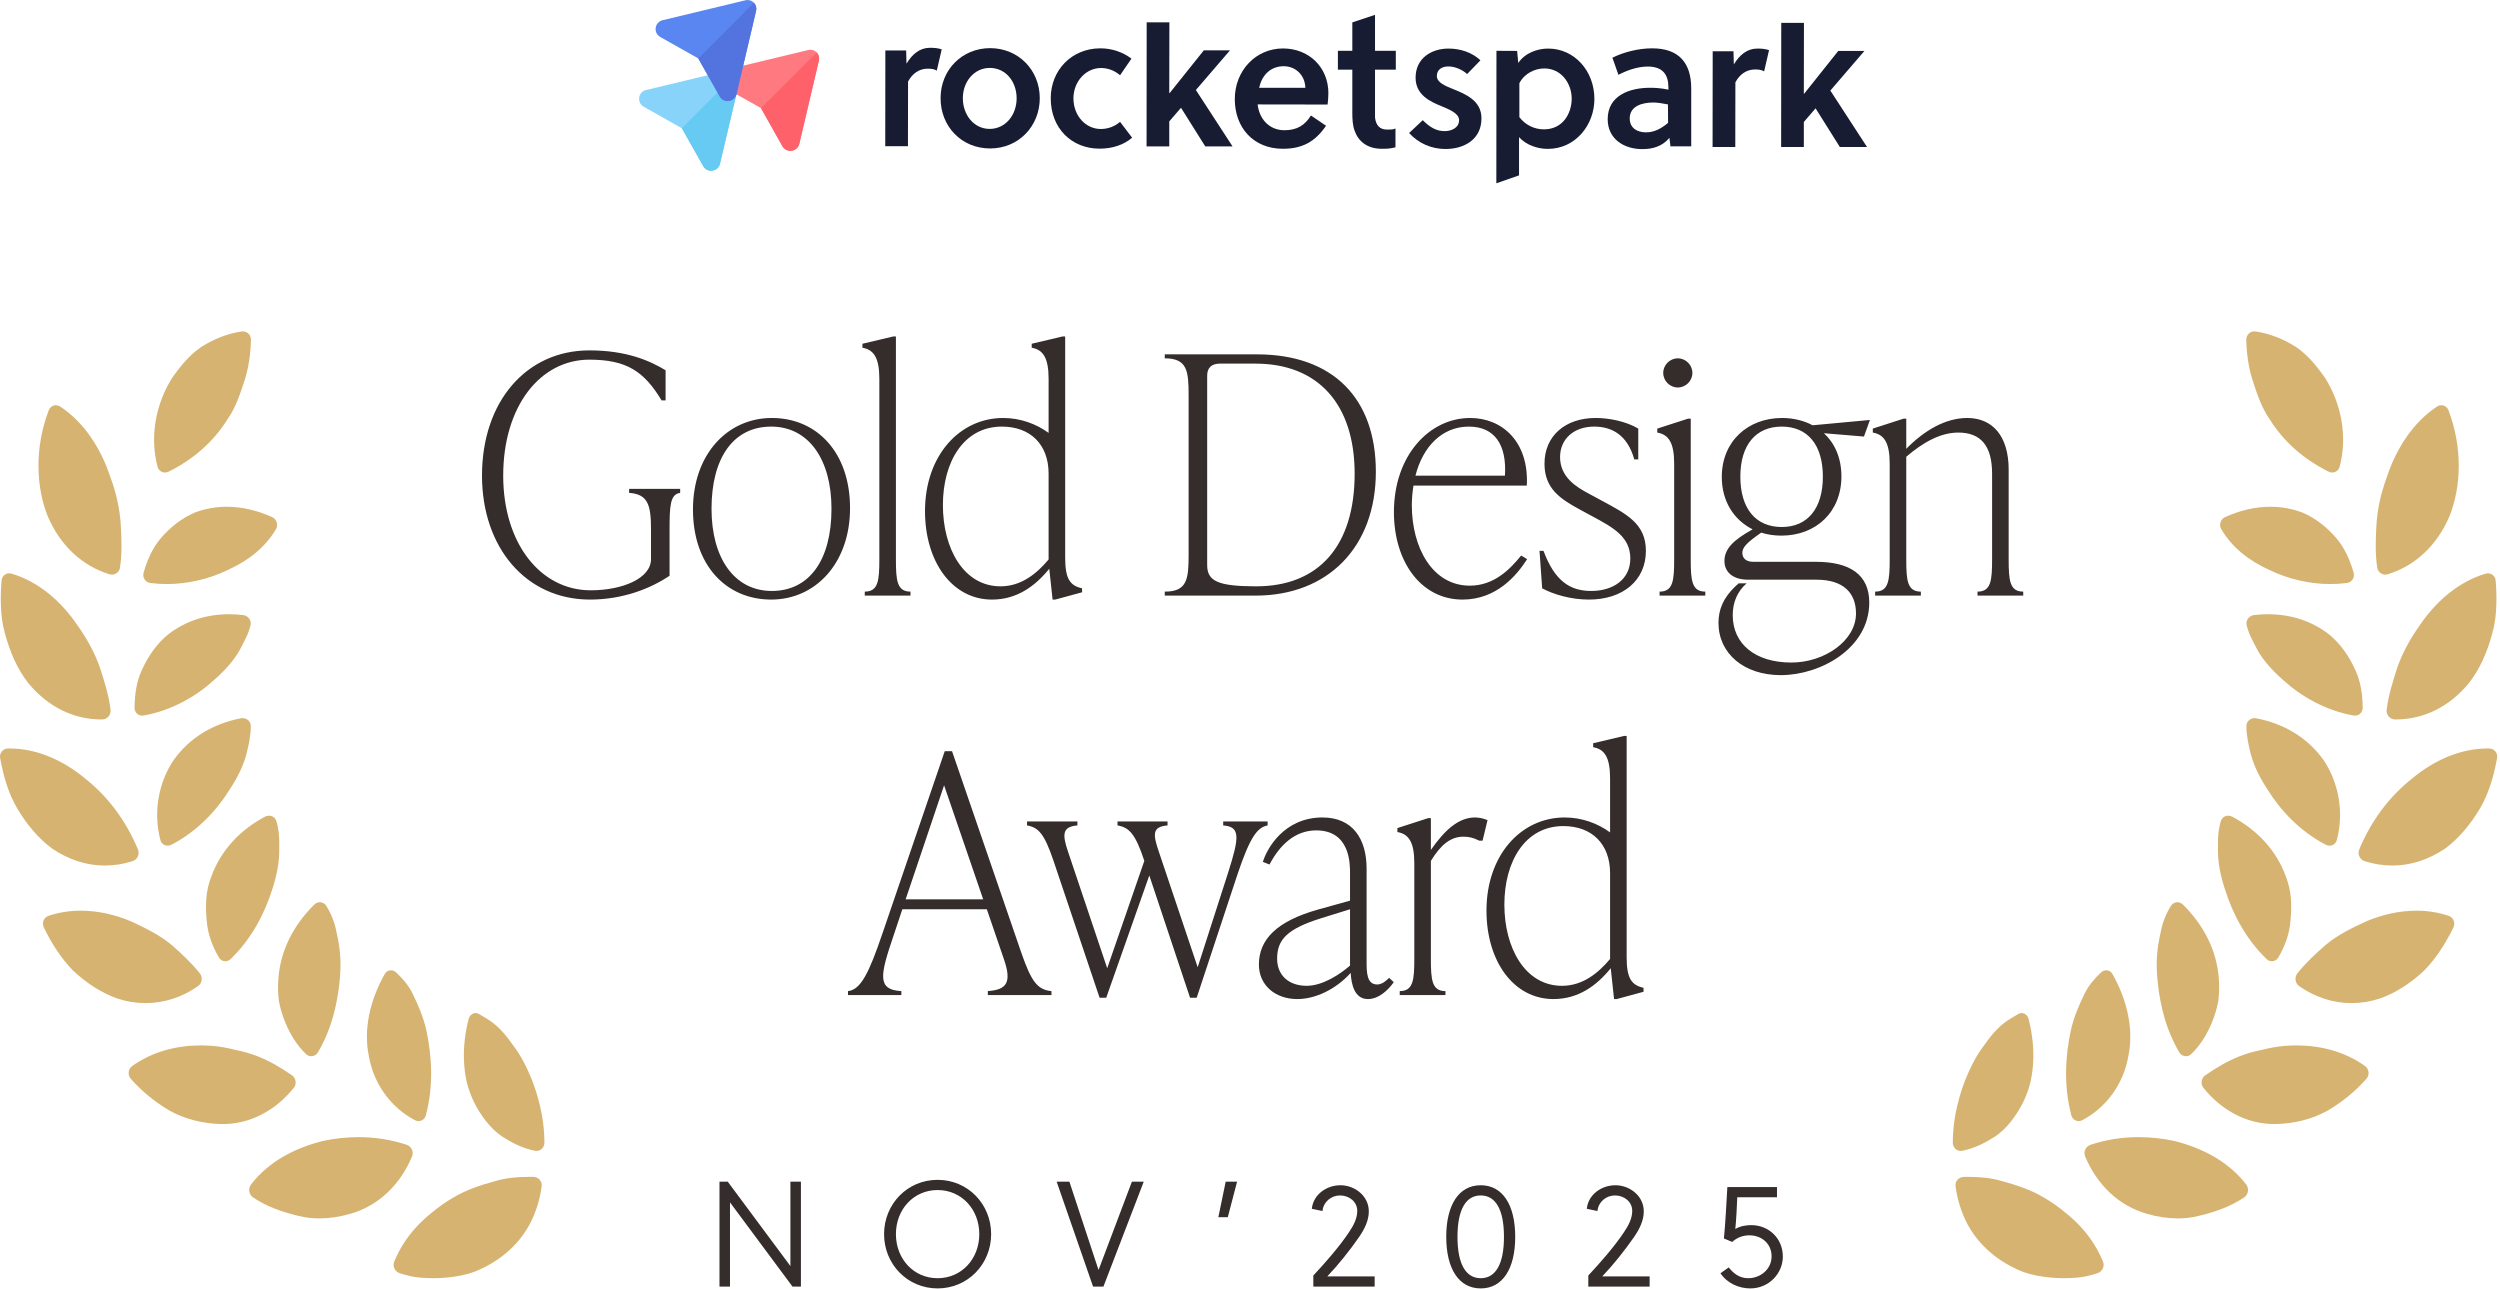 <?xml version="1.0" encoding="UTF-8"?> <svg xmlns="http://www.w3.org/2000/svg" width="582" height="300" viewBox="0 0 582 300" fill="none"><path fill-rule="evenodd" clip-rule="evenodd" d="M163.754 38.749L158.73 29.855L149.801 24.809C148.239 23.873 148.526 21.506 150.296 20.986L169.897 16.278C170.6 16.174 171.251 16.434 171.694 16.903C172.11 17.345 172.344 17.995 172.214 18.671L167.581 38.229C167.06 39.998 164.691 40.31 163.754 38.749Z" fill="#87D3F9"></path><path fill-rule="evenodd" clip-rule="evenodd" d="M163.755 38.749L158.731 29.854L171.695 16.876C172.111 17.318 172.346 17.968 172.215 18.645L167.582 38.229C167.061 39.997 164.692 40.309 163.755 38.749Z" fill="#66CAF2"></path><path fill-rule="evenodd" clip-rule="evenodd" d="M182.187 34.096L177.163 25.176L168.26 20.156C166.672 19.194 166.985 16.853 168.755 16.307L188.357 11.6C189.059 11.495 189.71 11.755 190.153 12.224C190.569 12.666 190.803 13.316 190.673 13.992L186.066 33.576C185.519 35.371 183.15 35.657 182.187 34.096Z" fill="#FF7981"></path><path fill-rule="evenodd" clip-rule="evenodd" d="M182.185 34.097L177.161 25.176L190.125 12.224C190.541 12.666 190.776 13.317 190.645 13.993L186.038 33.577C185.517 35.371 183.148 35.657 182.185 34.097Z" fill="#FF616A"></path><path fill-rule="evenodd" clip-rule="evenodd" d="M167.58 22.494L162.556 13.599L153.654 8.579C152.066 7.617 152.378 5.276 154.148 4.73L173.724 0.023C174.427 -0.081 175.077 0.179 175.52 0.647C175.936 1.089 176.171 1.739 176.041 2.416L171.433 22C170.912 23.768 168.544 24.08 167.58 22.494Z" fill="#5A86F2"></path><path fill-rule="evenodd" clip-rule="evenodd" d="M167.579 22.495L162.555 13.6L175.519 0.648C175.935 1.09 176.17 1.74 176.039 2.417L171.432 22C170.911 23.769 168.542 24.081 167.579 22.495Z" fill="#5374DE"></path><path d="M322.837 30.162C321.171 30.162 320.286 29.096 320.103 27.327C320.103 26.625 320.103 26.105 320.103 25.481V16.222H324.945V11.827H320.103V3.452L314.819 5.221V11.827H311.461V16.222H314.819V26.261C314.819 27.77 314.897 29.174 315.34 30.396C316.225 32.945 318.333 34.636 321.691 34.636C323.357 34.636 323.644 34.558 324.867 34.297V29.902C324.346 30.162 323.982 30.162 322.837 30.162Z" fill="#171C33"></path><path d="M211.031 14.818C212.359 12.608 214.129 11.125 216.498 11.125C217.565 11.125 218.346 11.203 219.231 11.489L218.086 16.431C217.461 16.067 216.758 15.989 215.977 15.989C214.025 15.989 212.437 17.055 211.396 18.98L211.37 34.038H206.085L206.111 11.749H210.953L211.031 14.818Z" fill="#171C33"></path><path d="M242.059 22.858C242.059 29.386 237.113 34.562 230.501 34.562C223.785 34.562 218.943 29.36 218.969 22.832C218.969 16.304 223.915 11.207 230.527 11.207C237.139 11.233 242.059 16.356 242.059 22.858ZM230.423 15.81C226.805 15.81 224.15 18.983 224.15 22.858C224.15 26.811 226.779 30.01 230.397 30.01C234.015 30.01 236.671 26.837 236.671 22.884C236.671 18.983 234.12 15.81 230.423 15.81Z" fill="#171C33"></path><path d="M263.562 32.059C261.609 33.724 258.98 34.608 255.987 34.608C249.453 34.608 244.611 29.848 244.611 22.878C244.611 16.35 249.479 11.253 256.169 11.253C258.902 11.253 261.375 12.137 263.405 13.645L260.75 17.521C259.527 16.454 258.017 15.856 256.351 15.83C252.733 15.83 249.921 19.003 249.895 22.878C249.895 27.014 252.811 30.03 256.247 30.03C257.835 30.03 259.423 29.51 260.75 28.366L263.562 32.059Z" fill="#171C33"></path><path d="M280.587 34.087L274.939 25.089L272.205 28.262V34.087H266.921L266.947 5.193H272.231L272.205 21.682H272.283L280.249 11.721H286.34L278.401 20.953L286.939 34.087H280.587Z" fill="#171C33"></path><path d="M292.769 24.232C293.108 27.587 295.398 30.318 299.017 30.318C301.932 30.318 303.78 29.173 305.186 26.885L308.7 29.277C306.227 32.893 303.312 34.635 298.652 34.635C291.78 34.635 287.459 29.694 287.459 23.088C287.459 16.378 292.405 11.28 298.678 11.28C304.77 11.28 309.247 15.701 309.247 21.683C309.247 22.463 309.169 23.53 309.065 24.336L292.743 24.31L292.769 24.232ZM298.86 15.415C295.685 15.415 293.732 17.626 293.134 20.435H303.885C303.806 17.548 301.698 15.441 298.86 15.415Z" fill="#171C33"></path><path d="M341.55 17.237C340.482 16.274 338.816 15.468 337.15 15.468C335.64 15.468 334.495 16.248 334.495 17.679C334.495 19.187 336.343 19.968 338.374 20.774C341.185 21.918 344.908 23.427 344.882 27.562C344.882 32.503 340.821 34.688 336.5 34.688C333.246 34.688 330.226 33.362 328.039 30.969L331.215 27.978C332.803 29.564 334.313 30.527 336.317 30.527C337.905 30.527 339.675 29.747 339.675 27.978C339.675 26.392 337.463 25.507 335.536 24.701C332.881 23.635 329.549 22.048 329.549 18.095C329.549 13.518 333.272 11.307 337.228 11.307C339.962 11.307 342.695 12.191 344.647 14.038L341.55 17.237Z" fill="#171C33"></path><path d="M353.189 11.853L353.449 14.662C355.037 12.295 357.952 11.307 360.425 11.307C366.517 11.307 371.176 16.509 371.176 23.037C371.176 29.122 366.751 34.662 360.321 34.662C357.952 34.662 355.297 33.778 353.631 31.931V40.826L348.347 42.672L348.373 11.827L353.189 11.853ZM353.709 27.276C355.219 29.226 357.328 30.111 359.436 30.111C363.835 30.111 365.866 26.418 365.892 22.985C365.892 19.369 363.419 15.936 359.54 15.936C357.432 15.936 354.959 16.977 353.709 19.369V27.276Z" fill="#171C33"></path><path d="M388.901 34.192L388.641 32.085C387.053 34.01 384.84 34.738 382.289 34.712C378.15 34.712 374.271 32.423 374.271 27.742C374.271 22.202 379.4 20.433 384.163 20.433C385.309 20.433 386.714 20.512 388.407 20.876V20.355C388.407 17.364 387.079 15.518 383.643 15.492C381.092 15.492 378.619 16.454 376.77 17.416L375.365 13.437C378.02 12.111 381.456 11.253 384.632 11.253C390.984 11.253 393.717 14.79 393.717 20.59V34.062H388.953L388.901 34.192ZM388.302 24.309C386.975 24.049 385.829 23.866 384.866 23.866C382.393 23.866 379.4 24.647 379.4 27.56C379.4 29.848 381.17 30.811 383.2 30.811C385.153 30.811 386.741 29.926 388.328 28.6L388.302 24.309Z" fill="#171C33"></path><path d="M403.635 15C404.963 12.789 406.733 11.307 409.102 11.307C410.169 11.307 410.95 11.385 411.835 11.671L410.69 16.613C410.065 16.248 409.362 16.17 408.581 16.17C406.629 16.17 405.041 17.237 404 19.161L403.974 34.22H398.689L398.715 11.931H403.557L403.635 15Z" fill="#171C33"></path><path d="M428.315 34.219L422.666 25.221L419.933 28.394V34.219H414.649L414.675 5.325H419.959L419.933 21.814H420.011L427.951 11.852H434.042L426.103 21.085L434.641 34.219H428.315Z" fill="#171C33"></path><path d="M137.359 139.582C122.393 139.582 112.209 127.393 112.209 110.73C112.209 93.449 122.547 81.569 137.205 81.569C145.845 81.569 151.245 83.96 154.948 86.197V93.218H154.023C149.934 86.429 145.845 83.729 137.205 83.729C125.787 83.729 117.147 94.529 117.147 110.73C117.147 126.468 125.787 137.422 137.513 137.422C144.919 137.422 151.554 134.645 151.554 130.171V123.382C151.554 117.673 150.937 115.05 146.462 114.741V113.816H158.343V114.741C156.028 115.05 155.874 117.673 155.874 123.382V134.028C151.554 136.96 145.074 139.582 137.359 139.582ZM179.529 139.582C169.037 139.582 161.322 131.559 161.322 118.599C161.322 105.792 169.346 97.306 179.683 97.306C190.175 97.306 197.89 105.33 197.89 118.29C197.89 131.096 189.867 139.582 179.529 139.582ZM179.683 137.577C188.401 137.577 193.57 130.402 193.57 118.444C193.57 106.95 188.247 99.312 179.529 99.312C170.811 99.312 165.643 106.487 165.643 118.444C165.643 129.939 170.966 137.577 179.683 137.577ZM211.962 138.657H201.316V137.731C204.479 137.731 204.711 135.108 204.711 130.171V88.203C204.711 83.266 203.399 81.414 200.776 80.951V80.026L207.951 78.328H208.568V130.171C208.568 135.108 208.799 137.731 211.962 137.731V138.657ZM247.973 78.328V129.862C247.973 134.799 249.13 136.342 251.907 136.96V137.885L245.658 139.582H245.041L244.27 132.408C240.952 136.497 236.709 139.582 230.923 139.582C221.666 139.582 215.34 130.788 215.34 118.984C215.34 106.101 223.363 97.306 233.546 97.306C237.558 97.306 241.261 98.695 244.115 100.778V88.203C244.115 83.266 242.804 81.414 240.181 80.951V80.026L247.356 78.328H247.973ZM232.929 136.497C237.712 136.497 241.338 133.565 244.115 130.248V110.267C244.115 103.478 239.872 99.312 233.238 99.312C224.366 99.312 219.506 107.49 219.506 117.596C219.506 127.625 224.289 136.497 232.929 136.497ZM292.294 138.657H271.156V137.731C276.402 137.731 276.711 134.799 276.711 129.091V92.06C276.711 86.352 276.402 83.42 271.156 83.42V82.494H292.603C310.347 82.494 320.298 92.755 320.298 109.804C320.298 127.393 309.112 138.657 292.294 138.657ZM292.449 136.497C306.952 136.497 315.361 127.162 315.361 110.267C315.361 94.143 306.875 84.654 292.294 84.654H283.963C282.111 84.654 281.031 85.58 281.031 87.432V131.559C281.031 135.262 283.5 136.497 292.449 136.497ZM354.129 129.322L355.517 130.171C353.049 134.028 348.343 139.582 340.474 139.582C330.831 139.582 324.505 130.788 324.505 119.216C324.505 105.947 332.837 97.306 342.248 97.306C349.732 97.306 355.98 102.861 355.44 113.044H329.056C328.825 114.51 328.671 116.053 328.671 117.596C328.671 127.471 333.454 136.342 342.171 136.342C347.803 136.342 351.506 132.562 354.129 129.322ZM341.94 99.312C335.691 99.312 331.216 104.018 329.519 110.73H350.349C350.812 103.555 347.957 99.312 341.94 99.312ZM369.894 139.582C365.806 139.582 361.717 138.425 359.017 136.96L358.4 128.242H359.325C361.948 135.262 365.497 137.577 370.434 137.577C375.449 137.577 379.538 134.954 379.538 130.016C379.538 124.925 375.449 122.765 370.743 120.219L367.889 118.676C363.337 116.207 359.557 113.816 359.557 107.953C359.557 101.395 364.494 97.306 371.437 97.306C374.6 97.306 378.535 98.078 381.389 99.775V106.95H380.463C378.843 101.164 375.14 99.312 371.129 99.312C366.346 99.312 363.183 102.244 363.183 106.41C363.183 111.116 367.04 113.43 369.972 114.973L372.826 116.516C378.689 119.679 383.164 121.916 383.164 128.242C383.164 135.108 377.84 139.582 369.894 139.582ZM390.595 90.209C388.743 90.209 387.2 88.666 387.2 86.814C387.2 84.963 388.743 83.42 390.595 83.42C392.446 83.42 393.989 84.963 393.989 86.814C393.989 88.666 392.446 90.209 390.595 90.209ZM396.998 138.657H386.352V137.731C389.515 137.731 389.746 135.108 389.746 130.171V107.953C389.746 103.015 388.435 101.164 385.812 100.701V99.775L392.986 97.461H393.604V130.171C393.604 135.108 393.835 137.731 396.998 137.731V138.657ZM408.162 130.788H422.743C430.689 130.788 435.163 133.797 435.163 140.277C435.163 150.923 423.823 157.172 414.565 157.172C406.002 157.172 400.062 152.157 400.062 144.983C400.062 141.897 401.219 139.12 403.996 136.497L404.767 135.802H406.619C404.382 137.731 403.379 140.354 403.379 143.208C403.379 149.92 408.625 154.24 417.034 154.24C424.748 154.24 432.077 149.149 432.077 142.823C432.077 137.962 429.069 134.954 422.897 134.954H407.005C403.147 134.954 401.45 132.948 401.45 130.634C401.45 127.779 403.456 125.773 408.008 123.228C403.687 121.067 400.833 116.747 400.833 111.038C400.833 102.707 406.928 97.306 414.874 97.306C417.497 97.306 419.965 97.924 421.971 99.004L435.317 97.769L433.929 101.627L424.594 100.855C427.14 103.169 428.683 106.641 428.683 110.884C428.683 119.216 422.743 124.693 414.719 124.693C413.022 124.693 411.479 124.462 410.013 123.999C406.773 126.236 405.616 127.393 405.616 128.705C405.616 129.939 406.465 130.788 408.162 130.788ZM414.796 99.312C408.779 99.312 405.153 103.555 405.153 110.961C405.153 118.367 408.702 122.687 414.796 122.687C420.814 122.687 424.363 118.367 424.363 110.961C424.363 103.555 420.814 99.312 414.796 99.312ZM467.617 109.341V130.171C467.617 135.108 467.848 137.731 471.011 137.731V138.657H460.365V137.731C463.528 137.731 463.76 135.108 463.76 130.171V110.267C463.76 103.787 461.137 100.701 455.891 100.701C451.648 100.701 447.559 103.092 443.779 106.332V130.171C443.779 135.108 444.01 137.731 447.173 137.731V138.657H436.527V137.731C439.69 137.731 439.921 135.108 439.921 130.171V107.953C439.921 103.015 438.61 101.164 435.987 100.701V99.775L443.162 97.461H443.779V104.481C447.945 100.238 452.882 97.306 457.974 97.306C463.837 97.306 467.617 101.472 467.617 109.341ZM221.635 174.877L237.758 221.782C240.072 228.417 241.461 230.422 244.778 230.731V231.657H229.966V230.731C234.286 230.422 235.598 228.802 233.746 223.402L229.735 211.676H210.063L207.98 217.925C204.894 227.028 204.122 230.422 209.831 230.731V231.657H197.411V230.731C200.342 230.422 202.271 226.642 205.434 217.308L219.937 174.877H221.635ZM219.783 182.823L210.834 209.361H228.886L219.783 182.823ZM284.761 192.158V191.232H295.099V192.158C292.707 192.621 291.01 194.781 288.001 203.807L278.589 232.274H277.047L267.558 203.807L257.529 232.274H255.986L245.262 200.413C243.102 194.009 241.714 192.621 239.091 192.158V191.232H250.817V192.158C247.268 192.466 247.268 194.241 248.657 198.33L257.76 225.408L266.4 200.413C264.317 194.087 262.852 192.621 260.152 192.158V191.232H271.801V192.158C268.175 192.466 268.406 194.241 269.795 198.33L278.821 225.176L285.918 203.113C288.541 194.858 288.773 192.466 284.761 192.158ZM323.389 227.645L324.469 228.648C323.235 230.422 320.998 232.582 318.452 232.582C315.366 232.582 314.594 229.265 314.44 226.488C310.969 230.345 306.186 232.582 302.02 232.582C296.774 232.582 293.071 229.265 293.071 224.559C293.071 218.696 297.237 214.453 306.803 211.753L314.286 209.67V203.267C314.286 201.03 314.286 193.315 306.417 193.315C301.48 193.315 297.931 196.71 295.539 201.261L293.996 200.644C294.922 197.558 298.934 190.306 307.883 190.306C314.98 190.306 318.143 195.398 318.143 202.187V223.788C318.143 226.257 318.143 229.188 320.612 229.188C321.769 229.188 322.772 228.262 323.389 227.645ZM304.18 229.497C307.96 229.497 311.971 226.797 314.286 224.791V211.676L307.574 213.759C299.705 216.228 297.314 218.696 297.314 223.171C297.314 227.105 300.091 229.497 304.18 229.497ZM343.368 190.306C344.139 190.306 345.219 190.461 346.299 190.924L345.142 195.707H344.37C342.982 195.012 341.979 194.781 340.667 194.781C337.736 194.781 335.422 196.632 333.107 200.413V223.171C333.107 228.108 333.339 230.731 336.502 230.731V231.657H325.855V230.731C329.018 230.731 329.25 228.108 329.25 223.171V200.953C329.25 196.015 327.938 194.164 325.315 193.701V192.775L332.49 190.461H333.107V197.867C336.27 193.315 339.51 190.306 343.368 190.306ZM378.684 171.328V222.862C378.684 227.799 379.841 229.342 382.619 229.96V230.885L376.37 232.582H375.753L374.981 225.408C371.664 229.497 367.421 232.582 361.635 232.582C352.377 232.582 346.051 223.788 346.051 211.984C346.051 199.101 354.075 190.306 364.258 190.306C368.27 190.306 371.973 191.695 374.827 193.778V181.203C374.827 176.266 373.515 174.414 370.892 173.951V173.026L378.067 171.328H378.684ZM363.641 229.497C368.424 229.497 372.05 226.565 374.827 223.248V203.267C374.827 196.478 370.584 192.312 363.949 192.312C355.078 192.312 350.217 200.49 350.217 210.596C350.217 220.625 355 229.497 363.641 229.497Z" fill="#352C2C"></path><path d="M186.452 299.522H184.497L169.94 279.904V299.522H167.496V275.086H169.416L184.008 294.74V275.086H186.452V299.522ZM227.979 287.304C227.979 281.544 223.86 277.041 218.275 277.041C212.689 277.041 208.57 281.544 208.57 287.304C208.57 293.064 212.689 297.567 218.275 297.567C223.86 297.567 227.979 293.064 227.979 287.304ZM230.737 287.304C230.737 294.286 225.326 299.941 218.275 299.941C211.223 299.941 205.812 294.286 205.812 287.304C205.812 280.322 211.223 274.667 218.275 274.667C225.326 274.667 230.737 280.322 230.737 287.304ZM266.267 275.086L256.876 299.522H254.468L245.985 275.086H248.952L255.724 295.612H255.759L263.509 275.086H266.267ZM287.995 275.086L285.831 283.36H283.632L285.342 275.086H287.995ZM305.743 299.522V296.939C308.431 294.076 311.887 290.132 314.052 286.85C314.994 285.454 315.972 283.744 315.972 281.893C315.972 279.764 314.087 278.298 311.957 278.298C309.932 278.298 308.082 279.764 307.873 281.928L305.394 281.405C305.709 278.158 308.746 275.924 312.062 275.924C315.378 275.924 318.66 278.403 318.66 281.998C318.66 284.128 317.682 286.117 316.356 288.037C314.191 291.144 311.643 294.356 308.99 297.148H320.021V299.522H305.743ZM344.713 275.924C349.809 275.924 352.742 280.497 352.742 287.933C352.742 295.368 349.809 299.941 344.713 299.941C339.616 299.941 336.684 295.368 336.684 287.933C336.684 280.497 339.616 275.924 344.713 275.924ZM344.713 278.298C341.292 278.298 339.302 281.509 339.302 287.933C339.302 294.356 341.292 297.567 344.713 297.567C348.134 297.567 350.124 294.356 350.124 287.933C350.124 281.509 348.134 278.298 344.713 278.298ZM369.756 299.522V296.939C372.444 294.076 375.9 290.132 378.064 286.85C379.006 285.454 379.984 283.744 379.984 281.893C379.984 279.764 378.099 278.298 375.969 278.298C373.945 278.298 372.094 279.764 371.885 281.928L369.407 281.405C369.721 278.158 372.758 275.924 376.074 275.924C379.39 275.924 382.672 278.403 382.672 281.998C382.672 284.128 381.694 286.117 380.368 288.037C378.203 291.144 375.655 294.356 373.002 297.148H384.033V299.522H369.756ZM401.326 288.317C401.675 284.861 401.919 279.834 402.129 276.343H413.684V278.717H404.433C404.363 280.916 404.188 284.058 403.979 286.117C405.061 285.454 406.388 285.21 407.714 285.21C411.694 285.21 415.045 288.212 415.045 292.541C415.045 296.415 411.833 299.941 407.47 299.941C404.817 299.941 402.094 298.754 400.523 296.415L402.443 295.054C403.595 296.485 404.956 297.567 406.981 297.567C409.809 297.567 412.427 295.508 412.427 292.471C412.427 289.573 410.158 287.583 407.26 287.583C405.794 287.583 404.433 288.072 403.246 289.119L401.326 288.317Z" fill="#352C2C"></path><path d="M564.399 225.896C567.032 223.183 569.289 219.76 571.151 215.913C571.274 215.666 571.344 215.394 571.355 215.116C571.366 214.839 571.318 214.562 571.214 214.305C571.11 214.048 570.953 213.817 570.753 213.627C570.553 213.437 570.315 213.293 570.056 213.205C567.631 212.398 565.094 211.994 562.542 212.007C558.551 212.007 554.566 212.929 550.924 214.462C547.735 215.935 544.225 217.607 541.414 219.976C539.141 221.958 536.855 224.075 534.838 226.578C534.664 226.799 534.536 227.054 534.461 227.326C534.387 227.599 534.369 227.884 534.408 228.165C534.446 228.445 534.541 228.714 534.686 228.956C534.83 229.198 535.022 229.407 535.25 229.571C538.911 232.133 543.109 233.524 547.455 233.524C549.643 233.524 551.87 233.172 554.081 232.438C557.623 231.182 561.163 228.954 564.399 225.896ZM516.348 197.566C516.277 200.437 516.845 203.557 517.888 206.785C519.653 212.488 522.721 218.516 527.658 223.261C527.847 223.453 528.076 223.599 528.328 223.686C528.581 223.773 528.85 223.801 529.115 223.765C529.379 223.73 529.632 223.633 529.854 223.482C530.075 223.331 530.259 223.13 530.392 222.895C531.934 220.277 532.962 217.458 533.217 214.47C533.572 210.827 533.488 207.421 532.141 204.025C529.93 197.972 525.521 193.24 519.658 190.122C519.375 189.971 519.061 189.892 518.742 189.891C518.355 189.882 517.975 190.002 517.662 190.233C517.348 190.463 517.117 190.791 517.004 191.167C516.415 193.183 516.264 195.338 516.348 197.566ZM581.314 176.499C581.368 176.23 581.363 175.952 581.3 175.685C581.236 175.418 581.116 175.169 580.947 174.955C580.778 174.74 580.564 174.566 580.322 174.445C580.079 174.323 579.813 174.258 579.542 174.252C579.389 174.249 579.236 174.248 579.083 174.248C572.659 174.248 566.499 177.111 561.578 181.208C556.204 185.457 552.044 191.025 549.237 197.733C549.129 197.992 549.075 198.271 549.078 198.552C549.081 198.833 549.141 199.111 549.256 199.367C549.37 199.624 549.536 199.853 549.742 200.041C549.948 200.23 550.19 200.372 550.454 200.461C552.585 201.152 554.754 201.499 556.921 201.499C561.129 201.499 565.331 200.185 569.26 197.519C572.31 195.241 575.102 192.034 577.388 188.109C579.371 184.745 580.541 180.759 581.314 176.499ZM542.317 196.875C543.09 196.875 543.796 196.374 544.016 195.546C545.781 188.848 544.31 181.882 540.854 176.846C537.149 171.687 531.681 168.457 525.251 167.215C525.127 167.191 525.001 167.179 524.875 167.179C523.866 167.179 522.974 167.951 522.965 168.994C522.949 171.134 523.425 173.281 523.937 175.384C524.656 178.175 526.035 181.017 527.893 183.808C530.881 188.685 535.524 193.594 541.458 196.663C541.738 196.807 542.033 196.875 542.317 196.875ZM563.265 145.644C561.06 148.753 559.165 152.185 557.951 155.813C557.011 158.818 556.003 161.959 555.609 165.266C555.581 165.545 555.611 165.828 555.697 166.095C555.783 166.362 555.923 166.609 556.108 166.818C556.293 167.027 556.519 167.195 556.772 167.311C557.024 167.427 557.298 167.488 557.575 167.491H557.696C564.182 167.491 570.192 164.6 574.801 158.975C577.229 155.866 579.001 151.945 580.192 147.494C580.834 145.267 581.112 142.923 581.154 140.504C581.197 138.72 581.143 136.935 580.991 135.157C580.973 134.885 580.895 134.621 580.762 134.384C580.63 134.147 580.447 133.944 580.226 133.789C580.005 133.633 579.753 133.531 579.488 133.488C579.223 133.445 578.951 133.464 578.694 133.542C572.331 135.392 567.005 140.091 563.265 145.644ZM550.034 164.74C549.986 161.612 549.572 158.609 548.293 155.923C546.801 152.638 544.803 149.824 542.233 147.713C538.159 144.533 533.263 142.995 528.003 142.995C526.929 142.995 525.841 143.058 524.744 143.186C523.578 143.321 522.733 144.455 523.028 145.589C523.201 146.276 523.425 146.95 523.692 147.609C524.252 148.921 524.946 150.186 525.594 151.424C526.996 153.897 529.121 156.214 531.545 158.335C535.687 162.12 541.425 165.42 547.908 166.569C548.171 166.623 548.443 166.615 548.702 166.547C548.962 166.479 549.203 166.352 549.408 166.176C549.612 166 549.775 165.78 549.883 165.531C549.991 165.282 550.043 165.012 550.034 164.74ZM555.306 133.773C555.497 133.773 555.687 133.744 555.87 133.688C562.159 131.747 567.22 127.139 570.19 120.294C572.985 113.423 573.336 104.207 570.001 95.513C569.875 95.169 569.648 94.872 569.351 94.662C569.053 94.451 568.7 94.338 568.338 94.335C567.987 94.336 567.645 94.442 567.352 94.638C561.712 98.351 557.836 104.493 555.692 110.968C554.313 114.656 553.444 118.496 553.224 122.35C553.049 125.537 552.926 128.843 553.412 132.133C553.559 133.097 554.386 133.773 555.306 133.773ZM517.102 123.178C519.555 127.345 523.406 130.492 528.496 132.775C532.878 134.856 537.654 135.945 542.492 135.967C543.767 135.967 545.06 135.888 546.358 135.717C546.627 135.685 546.886 135.594 547.117 135.45C547.348 135.306 547.545 135.113 547.694 134.883C547.843 134.653 547.94 134.394 547.98 134.122C548.019 133.85 547.999 133.572 547.921 133.309C547.054 130.327 545.846 127.587 543.982 125.382C541.698 122.676 538.986 120.614 536.046 119.342C533.652 118.43 531.114 117.966 528.557 117.973C525.076 117.973 521.519 118.799 518.034 120.362C516.96 120.84 516.513 122.167 517.102 123.178ZM542.085 109.794C542.351 109.928 542.644 109.998 542.942 110C543.333 110.003 543.714 109.874 544.025 109.633C544.337 109.393 544.56 109.054 544.661 108.671C546.54 101.694 545.085 94.068 541.333 88.059C539.111 84.885 536.642 81.869 533.332 80.069C530.72 78.584 527.92 77.573 525.063 77.166C524.794 77.126 524.519 77.147 524.258 77.227C523.998 77.307 523.758 77.443 523.555 77.627C523.352 77.811 523.191 78.038 523.084 78.292C522.976 78.546 522.925 78.82 522.934 79.097C522.999 82.377 523.461 85.427 524.301 88.199C525.379 91.514 526.459 94.892 528.386 97.607C531.568 102.724 536.207 106.869 542.085 109.794ZM465.699 293.344C467.363 294.459 469.143 295.386 471.006 296.108C472.903 296.782 474.905 297.161 477.02 297.388C478.148 297.507 479.3 297.564 480.472 297.564C481.494 297.564 482.532 297.519 483.583 297.43C485.165 297.301 486.718 296.901 488.281 296.409C489.398 296.053 490.023 294.823 489.591 293.738C488.407 290.856 486.739 288.204 484.659 285.901C483.43 284.539 482.088 283.288 480.647 282.16C479.209 280.962 477.677 279.885 476.067 278.938C472.874 276.986 469.52 275.91 465.989 274.939C463.415 274.18 460.811 273.973 458.132 273.973C457.817 273.973 457.495 273.975 457.177 273.981C455.999 274 455.1 274.994 455.251 276.154C455.659 279.305 456.629 282.355 458.113 285.155C459.9 288.397 462.468 291.174 465.699 293.344ZM456.787 267.907C459.574 267.377 462.144 266.063 464.384 264.63C467.193 262.759 469.372 259.758 470.91 256.765C471.675 255.224 472.268 253.614 472.69 251.929C473.083 250.142 473.304 248.32 473.351 246.49C473.434 243.457 473.052 240.35 472.264 237.237C472.055 236.393 471.368 235.84 470.634 235.84C470.367 235.841 470.105 235.913 469.874 236.048C469.295 236.381 468.728 236.743 468.152 237.071C466.978 237.768 465.899 238.616 464.94 239.594C463.941 240.59 463.007 241.804 462.119 243.055C461.166 244.286 460.314 245.595 459.574 246.969C457.909 250.076 456.642 253.386 455.804 256.818C455.022 259.823 454.621 262.917 454.611 266.025C454.611 267.085 455.443 267.937 456.45 267.937C456.562 267.937 456.676 267.927 456.787 267.907ZM499.871 282.588C502.182 283.272 504.575 283.628 506.982 283.646C508.608 283.652 510.229 283.459 511.809 283.073C515.303 282.243 519.089 281.032 522.445 278.752C522.676 278.59 522.873 278.383 523.023 278.142C523.172 277.901 523.272 277.632 523.317 277.351C523.361 277.07 523.349 276.783 523.28 276.507C523.212 276.23 523.089 275.971 522.919 275.744C518.682 270.281 512.58 267.224 506.14 265.605C503.425 265.026 500.659 264.732 497.884 264.726C494.08 264.716 490.298 265.315 486.678 266.502C485.562 266.87 484.971 268.134 485.424 269.217C488.153 275.766 493.231 280.742 499.871 282.588ZM483.905 260.998C484.196 260.997 484.483 260.924 484.741 260.786C490.481 257.776 494.39 252.181 495.477 245.873C496.777 239.708 495.243 232.875 491.791 226.769C491.651 226.502 491.443 226.278 491.188 226.121C490.933 225.964 490.641 225.88 490.343 225.877C489.89 225.883 489.456 226.065 489.131 226.385C487.668 227.767 486.337 229.23 485.353 231.207C484.032 233.907 482.833 236.603 482.087 239.882C480.804 245.901 480.395 252.787 482.208 259.639C482.302 260.024 482.52 260.367 482.827 260.613C483.135 260.859 483.514 260.994 483.905 260.998ZM530.268 261.661C533.986 261.521 538.115 260.652 541.859 258.562C545.004 256.704 548.17 254.262 550.903 251.144C551.087 250.935 551.226 250.689 551.311 250.421C551.395 250.154 551.424 249.872 551.394 249.592C551.365 249.313 551.278 249.043 551.139 248.8C551.001 248.557 550.813 248.347 550.589 248.181C545.911 244.812 540.196 243.37 534.604 243.37C533.689 243.37 532.774 243.406 531.867 243.483C530.089 243.635 528.346 243.955 526.622 244.398C524.825 244.748 523.061 245.254 521.35 245.912C518.575 246.999 516.001 248.531 513.424 250.299C512.459 250.964 512.219 252.314 512.948 253.232C514.891 255.659 517.175 257.64 519.766 259.09C522.963 260.922 526.6 261.81 530.268 261.661ZM506.888 210.034C506.591 210.034 506.299 210.111 506.039 210.258C505.78 210.404 505.561 210.615 505.405 210.871C504.268 212.675 503.473 214.677 503.058 216.776C502.385 219.671 501.94 222.662 502.12 226.089C502.291 229.62 502.848 233.12 503.781 236.527C504.597 239.482 505.788 242.317 507.323 244.962C507.482 245.242 507.711 245.475 507.987 245.638C508.262 245.801 508.575 245.888 508.894 245.89C509.339 245.891 509.767 245.718 510.089 245.407C512.231 243.379 513.784 240.797 514.889 238.135C515.568 236.52 516.078 234.836 516.41 233.112C516.651 231.33 516.676 229.52 516.54 227.748C516.047 221.299 513.077 215.417 508.182 210.581C507.838 210.234 507.373 210.038 506.888 210.034Z" fill="#D6B370"></path><path d="M16.952 225.896C14.319 223.183 12.063 219.76 10.201 215.913C10.077 215.666 10.008 215.394 9.997 215.116C9.986 214.839 10.034 214.562 10.138 214.305C10.242 214.048 10.399 213.817 10.598 213.627C10.798 213.437 11.036 213.293 11.296 213.205C13.721 212.398 16.258 211.994 18.81 212.007C22.801 212.007 26.786 212.929 30.428 214.462C33.617 215.935 37.127 217.607 39.938 219.976C42.211 221.958 44.497 224.075 46.513 226.578C46.688 226.799 46.816 227.054 46.89 227.326C46.964 227.599 46.982 227.884 46.944 228.165C46.905 228.445 46.811 228.714 46.666 228.956C46.521 229.198 46.329 229.407 46.102 229.571C42.441 232.133 38.243 233.524 33.897 233.524C31.709 233.524 29.481 233.172 27.27 232.438C23.729 231.182 20.189 228.954 16.952 225.896ZM65.004 197.566C65.075 200.437 64.507 203.557 63.464 206.785C61.698 212.488 58.631 218.516 53.693 223.261C53.505 223.453 53.276 223.599 53.023 223.686C52.771 223.773 52.502 223.801 52.237 223.765C51.972 223.73 51.719 223.633 51.498 223.482C51.276 223.331 51.092 223.13 50.96 222.895C49.418 220.277 48.39 217.458 48.135 214.47C47.78 210.827 47.863 207.421 49.211 204.025C51.422 197.972 55.831 193.24 61.694 190.122C61.976 189.971 62.29 189.892 62.609 189.891C62.997 189.882 63.376 190.002 63.69 190.233C64.004 190.463 64.235 190.791 64.348 191.167C64.937 193.183 65.088 195.338 65.004 197.566ZM0.037 176.499C-0.017 176.23 -0.012 175.952 0.052 175.685C0.115 175.418 0.236 175.169 0.405 174.955C0.574 174.74 0.787 174.566 1.03 174.445C1.273 174.323 1.539 174.258 1.809 174.252C1.962 174.249 2.116 174.248 2.269 174.248C8.692 174.248 14.852 177.111 19.773 181.208C25.148 185.457 29.308 191.025 32.114 197.733C32.223 197.992 32.277 198.271 32.274 198.552C32.271 198.833 32.21 199.111 32.096 199.367C31.982 199.624 31.816 199.853 31.61 200.041C31.404 200.23 31.161 200.372 30.898 200.461C28.767 201.152 26.598 201.499 24.431 201.499C20.222 201.499 16.02 200.185 12.092 197.519C9.041 195.241 6.249 192.034 3.963 188.109C1.98 184.745 0.81 180.759 0.037 176.499ZM39.035 196.875C38.262 196.875 37.555 196.374 37.336 195.546C35.57 188.848 37.041 181.882 40.498 176.846C44.202 171.687 49.671 168.457 56.1 167.215C56.224 167.191 56.35 167.179 56.476 167.179C57.486 167.179 58.378 167.951 58.386 168.994C58.403 171.134 57.927 173.281 57.415 175.384C56.696 178.175 55.317 181.017 53.459 183.808C50.471 188.685 45.828 193.594 39.894 196.663C39.614 196.807 39.319 196.875 39.035 196.875ZM18.087 145.644C20.291 148.753 22.187 152.185 23.401 155.813C24.341 158.818 25.348 161.959 25.743 165.266C25.771 165.545 25.74 165.828 25.654 166.095C25.568 166.362 25.428 166.609 25.244 166.818C25.058 167.027 24.832 167.195 24.58 167.311C24.328 167.427 24.054 167.488 23.777 167.491H23.655C17.169 167.491 11.16 164.6 6.55 158.975C4.122 155.866 2.35 151.945 1.159 147.494C0.518 145.267 0.24 142.923 0.198 140.504C0.154 138.72 0.209 136.935 0.361 135.157C0.379 134.885 0.457 134.621 0.589 134.384C0.722 134.147 0.905 133.944 1.126 133.789C1.346 133.633 1.599 133.531 1.864 133.488C2.129 133.445 2.4 133.464 2.657 133.542C9.02 135.392 14.347 140.091 18.087 145.644ZM31.318 164.74C31.366 161.612 31.78 158.609 33.059 155.923C34.551 152.638 36.548 149.824 39.118 147.713C43.193 144.533 48.089 142.995 53.348 142.995C54.422 142.995 55.511 143.058 56.608 143.186C57.774 143.321 58.618 144.455 58.324 145.589C58.15 146.276 57.927 146.95 57.659 147.609C57.099 148.921 56.405 150.186 55.758 151.424C54.355 153.897 52.23 156.214 49.806 158.335C45.665 162.12 39.927 165.42 33.443 166.569C33.18 166.623 32.909 166.615 32.649 166.547C32.389 166.479 32.148 166.352 31.944 166.176C31.739 166 31.577 165.78 31.468 165.531C31.36 165.282 31.309 165.012 31.318 164.74ZM26.046 133.773C25.855 133.773 25.665 133.744 25.482 133.688C19.192 131.747 14.131 127.139 11.162 120.294C8.366 113.423 8.015 104.207 11.35 95.513C11.477 95.169 11.704 94.872 12.001 94.662C12.298 94.451 12.651 94.338 13.013 94.335C13.364 94.336 13.707 94.442 14 94.638C19.639 98.351 23.515 104.493 25.659 110.968C27.039 114.656 27.908 118.496 28.127 122.35C28.303 125.537 28.426 128.843 27.939 132.133C27.793 133.097 26.965 133.773 26.046 133.773ZM64.25 123.178C61.797 127.345 57.945 130.492 52.855 132.775C48.473 134.856 43.698 135.945 38.859 135.967C37.585 135.967 36.291 135.888 34.993 135.717C34.724 135.685 34.465 135.594 34.234 135.45C34.004 135.306 33.807 135.113 33.658 134.883C33.509 134.653 33.411 134.394 33.372 134.122C33.333 133.85 33.353 133.572 33.431 133.309C34.298 130.327 35.505 127.587 37.369 125.382C39.653 122.676 42.365 120.614 45.306 119.342C47.7 118.43 50.237 117.966 52.795 117.973C56.276 117.973 59.832 118.799 63.318 120.362C64.392 120.84 64.839 122.167 64.25 123.178ZM39.267 109.794C39 109.928 38.707 109.998 38.41 110C38.019 110.003 37.637 109.874 37.326 109.633C37.015 109.393 36.791 109.054 36.69 108.671C34.812 101.694 36.266 94.068 40.019 88.059C42.24 84.885 44.71 81.869 48.02 80.069C50.632 78.584 53.432 77.573 56.288 77.166C56.558 77.126 56.833 77.147 57.093 77.227C57.354 77.307 57.594 77.443 57.797 77.627C58 77.811 58.161 78.038 58.268 78.292C58.375 78.546 58.426 78.82 58.418 79.097C58.353 82.377 57.891 85.427 57.051 88.199C55.973 91.514 54.892 94.892 52.966 97.607C49.783 102.724 45.145 106.869 39.267 109.794ZM115.653 293.344C113.989 294.459 112.209 295.386 110.345 296.108C108.448 296.782 106.446 297.161 104.332 297.388C103.203 297.507 102.052 297.564 100.88 297.564C99.858 297.564 98.819 297.519 97.768 297.43C96.187 297.301 94.634 296.901 93.071 296.409C91.953 296.053 91.328 294.823 91.761 293.738C92.944 290.856 94.613 288.204 96.692 285.901C97.921 284.539 99.263 283.288 100.704 282.16C102.143 280.962 103.674 279.885 105.285 278.938C108.477 276.986 111.831 275.91 115.363 274.939C117.937 274.18 120.54 273.973 123.219 273.973C123.535 273.973 123.857 273.975 124.174 273.981C125.353 274 126.251 274.994 126.101 276.154C125.693 279.305 124.723 282.355 123.238 285.155C121.452 288.397 118.883 291.174 115.653 293.344ZM124.565 267.907C121.778 267.377 119.207 266.063 116.967 264.63C114.159 262.759 111.98 259.758 110.442 256.765C109.677 255.224 109.083 253.614 108.661 251.929C108.268 250.142 108.047 248.32 108.001 246.49C107.917 243.457 108.3 240.35 109.088 237.237C109.297 236.393 109.984 235.84 110.717 235.84C110.984 235.841 111.246 235.913 111.478 236.048C112.057 236.381 112.623 236.743 113.2 237.071C114.373 237.768 115.453 238.616 116.411 239.594C117.41 240.59 118.344 241.804 119.232 243.055C120.186 244.286 121.037 245.595 121.778 246.969C123.443 250.076 124.71 253.386 125.547 256.818C126.329 259.823 126.73 262.917 126.74 266.025C126.74 267.085 125.909 267.937 124.901 267.937C124.789 267.937 124.675 267.927 124.565 267.907ZM81.48 282.588C79.169 283.272 76.776 283.628 74.369 283.646C72.744 283.652 71.123 283.459 69.543 283.073C66.049 282.243 62.262 281.032 58.907 278.752C58.675 278.59 58.479 278.383 58.329 278.142C58.179 277.901 58.079 277.632 58.035 277.351C57.99 277.07 58.003 276.783 58.071 276.507C58.139 276.23 58.262 275.971 58.432 275.744C62.67 270.281 68.771 267.224 75.212 265.605C77.927 265.026 80.693 264.732 83.467 264.726C87.272 264.716 91.054 265.315 94.674 266.502C95.79 266.87 96.381 268.134 95.927 269.217C93.198 275.766 88.121 280.742 81.48 282.588ZM97.447 260.998C97.155 260.997 96.868 260.924 96.611 260.786C90.871 257.776 86.961 252.181 85.874 245.873C84.575 239.708 86.109 232.875 89.561 226.769C89.7 226.502 89.909 226.278 90.164 226.121C90.418 225.964 90.71 225.88 91.009 225.877C91.462 225.883 91.896 226.065 92.221 226.385C93.683 227.767 95.014 229.23 95.999 231.207C97.319 233.907 98.519 236.603 99.264 239.882C100.547 245.901 100.957 252.787 99.143 259.639C99.049 260.024 98.831 260.367 98.524 260.613C98.217 260.859 97.838 260.994 97.447 260.998ZM51.083 261.661C47.366 261.521 43.237 260.652 39.492 258.562C36.348 256.704 33.182 254.262 30.449 251.144C30.264 250.935 30.125 250.689 30.041 250.421C29.956 250.154 29.928 249.872 29.957 249.592C29.987 249.313 30.074 249.043 30.212 248.8C30.351 248.557 30.538 248.347 30.762 248.181C35.441 244.812 41.156 243.37 46.747 243.37C47.663 243.37 48.578 243.406 49.485 243.483C51.263 243.635 53.006 243.955 54.73 244.398C56.526 244.748 58.29 245.254 60.002 245.912C62.776 246.999 65.351 248.531 67.927 250.299C68.893 250.964 69.133 252.314 68.404 253.232C66.46 255.659 64.177 257.64 61.585 259.09C58.389 260.922 54.752 261.81 51.083 261.661ZM74.463 210.034C74.76 210.034 75.053 210.111 75.312 210.258C75.572 210.404 75.79 210.615 75.947 210.871C77.083 212.675 77.879 214.677 78.294 216.776C78.966 219.671 79.412 222.662 79.232 226.089C79.061 229.62 78.503 233.12 77.571 236.527C76.754 239.482 75.564 242.317 74.029 244.962C73.869 245.242 73.64 245.475 73.365 245.638C73.089 245.801 72.776 245.888 72.457 245.89C72.013 245.891 71.585 245.718 71.262 245.407C69.12 243.379 67.568 240.797 66.462 238.135C65.784 236.52 65.274 234.836 64.941 233.112C64.701 231.33 64.676 229.52 64.812 227.748C65.305 221.299 68.274 215.417 73.17 210.581C73.514 210.234 73.978 210.038 74.463 210.034Z" fill="#D6B370"></path></svg> 